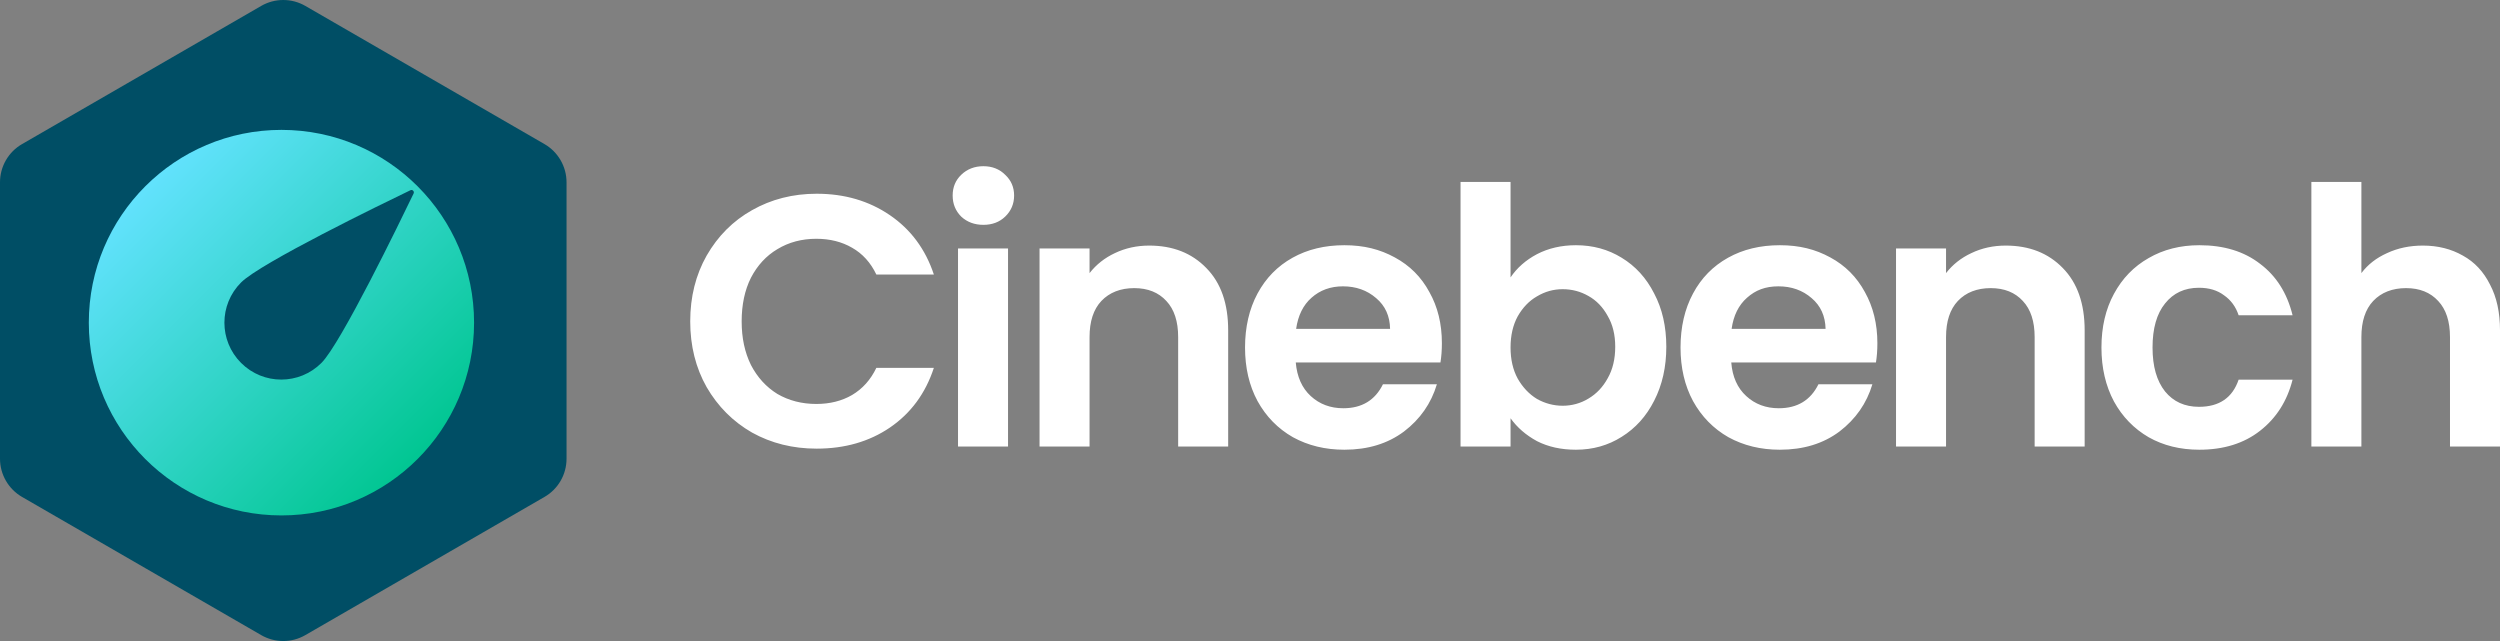 <?xml version="1.0" encoding="utf-8"?>
<svg xmlns="http://www.w3.org/2000/svg" width="468" height="120" viewBox="0 0 468 120" fill="none">
  <rect x="0" y="0" width="468" height="120" fill="#808080" stroke="none"/>
  <path d="M129.209 60.16C129.209 55.569 130.239 51.46 132.285 47.846C134.385 44.192 137.208 41.354 140.779 39.346C144.39 37.298 148.43 36.267 152.884 36.267C158.1 36.267 162.675 37.606 166.594 40.283C170.513 42.96 173.255 46.668 174.82 51.393H164.053C162.983 49.158 161.471 47.484 159.505 46.373C157.592 45.263 155.358 44.7 152.817 44.7C150.102 44.7 147.667 45.343 145.527 46.641C143.427 47.886 141.782 49.68 140.578 51.995C139.415 54.311 138.839 57.042 138.839 60.16C138.839 63.279 139.415 65.956 140.578 68.326C141.782 70.641 143.427 72.448 145.527 73.747C147.667 74.991 150.102 75.621 152.817 75.621C155.358 75.621 157.592 75.058 159.505 73.947C161.471 72.783 162.983 71.096 164.053 68.861H174.82C173.255 73.639 170.513 77.361 166.594 80.038C162.715 82.675 158.14 83.986 152.884 83.986C148.43 83.986 144.39 82.983 140.779 80.975C137.208 78.927 134.385 76.089 132.285 72.475C130.239 68.861 129.209 64.752 129.209 60.16ZM184.089 42.09C182.444 42.09 181.053 41.581 179.943 40.551C178.873 39.48 178.338 38.168 178.338 36.602C178.338 35.036 178.873 33.751 179.943 32.72C181.053 31.65 182.444 31.114 184.089 31.114C185.735 31.114 187.099 31.65 188.169 32.72C189.279 33.751 189.841 35.036 189.841 36.602C189.841 38.168 189.279 39.48 188.169 40.551C187.099 41.581 185.735 42.09 184.089 42.09ZM188.704 46.507V83.585H179.341V46.507H188.704ZM215.134 45.972C219.548 45.972 223.119 47.377 225.835 50.188C228.563 52.959 229.914 56.841 229.914 61.834V83.585H220.551V63.105C220.551 60.16 219.816 57.912 218.344 56.346C216.873 54.739 214.867 53.936 212.325 53.936C209.784 53.936 207.697 54.739 206.173 56.346C204.701 57.912 203.965 60.16 203.965 63.105V83.585H194.603V46.507H203.965V51.125C205.223 49.519 206.801 48.274 208.714 47.377C210.68 46.44 212.82 45.972 215.134 45.972ZM269.921 64.243C269.921 65.582 269.827 66.786 269.653 67.857H242.568C242.795 70.534 243.731 72.636 245.376 74.148C247.022 75.661 249.055 76.424 251.462 76.424C254.94 76.424 257.414 74.924 258.886 71.94H268.984C267.914 75.513 265.868 78.458 262.832 80.774C259.795 83.049 256.077 84.187 251.663 84.187C248.092 84.187 244.882 83.411 242.033 81.845C239.224 80.239 237.017 77.99 235.412 75.085C233.847 72.18 233.071 68.834 233.071 65.046C233.071 61.258 233.847 57.845 235.412 54.94C236.977 52.035 239.157 49.813 241.966 48.248C244.775 46.681 248.012 45.905 251.663 45.905C255.315 45.905 258.324 46.668 261.093 48.181C263.902 49.693 266.069 51.861 267.58 54.672C269.145 57.443 269.921 60.629 269.921 64.243ZM260.223 61.566C260.183 59.157 259.314 57.242 257.615 55.81C255.916 54.338 253.843 53.602 251.395 53.602C249.081 53.602 247.115 54.311 245.51 55.743C243.945 57.122 242.996 59.063 242.635 61.566H260.223ZM282.775 51.928C283.979 50.148 285.624 48.689 287.724 47.578C289.864 46.467 292.298 45.905 295.013 45.905C298.183 45.905 301.033 46.681 303.574 48.248C306.155 49.813 308.189 52.035 309.66 54.94C311.171 57.791 311.934 61.124 311.934 64.912C311.934 68.7 311.171 72.073 309.66 75.018C308.189 77.923 306.155 80.172 303.574 81.778C301.033 83.384 298.183 84.187 295.013 84.187C292.245 84.187 289.824 83.652 287.724 82.581C285.677 81.47 284.019 80.038 282.775 78.298V83.585H273.412V34.059H282.775V51.928ZM302.37 64.912C302.37 62.677 301.902 60.763 300.966 59.157C300.07 57.51 298.866 56.252 297.354 55.409C295.883 54.565 294.278 54.137 292.539 54.137C290.8 54.137 289.235 54.579 287.724 55.476C286.252 56.319 285.049 57.577 284.112 59.223C283.216 60.87 282.775 62.811 282.775 65.046C282.775 67.281 283.216 69.222 284.112 70.869C285.049 72.515 286.252 73.787 287.724 74.684C289.235 75.527 290.84 75.955 292.539 75.955C294.238 75.955 295.883 75.513 297.354 74.617C298.866 73.72 300.07 72.448 300.966 70.802C301.902 69.155 302.37 67.188 302.37 64.912ZM351.445 64.243C351.445 65.582 351.352 66.786 351.178 67.857H324.092C324.306 70.534 325.243 72.636 326.901 74.148C328.546 75.661 330.579 76.424 332.987 76.424C336.465 76.424 338.939 74.924 340.41 71.94H350.509C349.439 75.513 347.379 78.458 344.356 80.774C341.32 83.049 337.602 84.187 333.188 84.187C329.616 84.187 326.406 83.411 323.557 81.845C320.748 80.239 318.541 77.99 316.936 75.085C315.371 72.18 314.595 68.834 314.595 65.046C314.595 61.258 315.371 57.845 316.936 54.94C318.488 52.035 320.681 49.813 323.49 48.248C326.299 46.681 329.523 45.905 333.188 45.905C336.853 45.905 339.849 46.668 342.617 48.181C345.426 49.693 347.58 51.861 349.105 54.672C350.656 57.443 351.445 60.629 351.445 64.243ZM341.748 61.566C341.695 59.157 340.825 57.242 339.14 55.81C337.441 54.338 335.368 53.602 332.92 53.602C330.472 53.602 328.64 54.311 327.035 55.743C325.47 57.122 324.507 59.063 324.159 61.566H341.748ZM375.468 45.972C379.882 45.972 383.44 47.377 386.168 50.188C388.884 52.959 390.248 56.841 390.248 61.834V83.585H380.885V63.105C380.885 60.16 380.149 57.912 378.678 56.346C377.207 54.739 375.201 53.936 372.659 53.936C370.118 53.936 368.018 54.739 366.506 56.346C365.035 57.912 364.299 60.16 364.299 63.105V83.585H354.936V46.507H364.299V51.125C365.543 49.519 367.122 48.274 369.048 47.377C371.001 46.44 373.141 45.972 375.468 45.972ZM393.391 65.046C393.391 61.205 394.181 57.858 395.732 55.007C397.297 52.102 399.464 49.88 402.219 48.314C404.988 46.708 408.158 45.905 411.716 45.905C416.317 45.905 420.102 47.069 423.085 49.385C426.122 51.661 428.155 54.873 429.171 59.023H419.073C418.538 57.416 417.628 56.172 416.331 55.275C415.087 54.338 413.522 53.869 411.649 53.869C408.974 53.869 406.861 54.846 405.296 56.814C403.744 58.728 402.955 61.472 402.955 65.046C402.955 68.62 403.744 71.311 405.296 73.278C406.861 75.192 408.974 76.156 411.649 76.156C415.448 76.156 417.922 74.456 419.073 71.07H429.171C428.155 75.085 426.122 78.271 423.085 80.64C420.062 83.009 416.264 84.187 411.716 84.187C408.158 84.187 404.988 83.411 402.219 81.845C399.464 80.239 397.297 78.003 395.732 75.152C394.181 72.247 393.391 68.888 393.391 65.046ZM453.555 45.972C456.364 45.972 458.865 46.601 461.045 47.846C463.239 49.051 464.924 50.858 466.128 53.267C467.385 55.636 468.001 58.487 468.001 61.834V83.585H458.638V63.105C458.638 60.16 457.902 57.912 456.431 56.346C454.959 54.739 452.953 53.936 450.412 53.936C447.87 53.936 445.784 54.739 444.259 56.346C442.788 57.912 442.052 60.16 442.052 63.105V83.585H432.689V34.059H442.052V51.125C443.256 49.519 444.861 48.274 446.867 47.377C448.874 46.44 451.107 45.972 453.555 45.972Z" fill="white"/>
  <path d="M48.901 1.104L4.12 26.978C1.565 28.451 0 31.181 0 34.126V85.874C0 88.819 1.578 91.549 4.12 93.022L48.901 118.896C51.456 120.368 54.599 120.368 57.154 118.896L101.936 93.022C104.49 91.549 106.056 88.819 106.056 85.874V34.126C106.056 31.181 104.477 28.451 101.936 26.978L57.154 1.104C54.599 -0.368 51.456 -0.368 48.901 1.104Z" fill="#004E65"/>
  <path d="M52.686 24.314C32.77 24.314 16.625 40.471 16.625 60.401C16.625 80.332 32.77 96.488 52.686 96.488C72.602 96.488 88.746 80.332 88.746 60.401C88.746 40.471 72.602 24.314 52.686 24.314ZM60.176 67.937C56.016 72.1 49.288 72.1 45.129 67.937C40.969 63.774 40.969 57.042 45.129 52.879C48.78 49.224 71.438 38.208 76.829 35.612C77.217 35.424 77.605 35.826 77.431 36.214C74.836 41.595 63.828 64.283 60.176 67.937Z" fill="url(#paint0_linear_5012_7944)"/>
  <defs>
    <linearGradient id="paint0_linear_5012_7944" x1="27.192" y1="34.875" x2="78.217" y2="85.877" gradientUnits="userSpaceOnUse">
      <stop stop-color="#62E2FD"/>
      <stop offset="1" stop-color="#01C692"/>
    </linearGradient>
  </defs>
</svg>